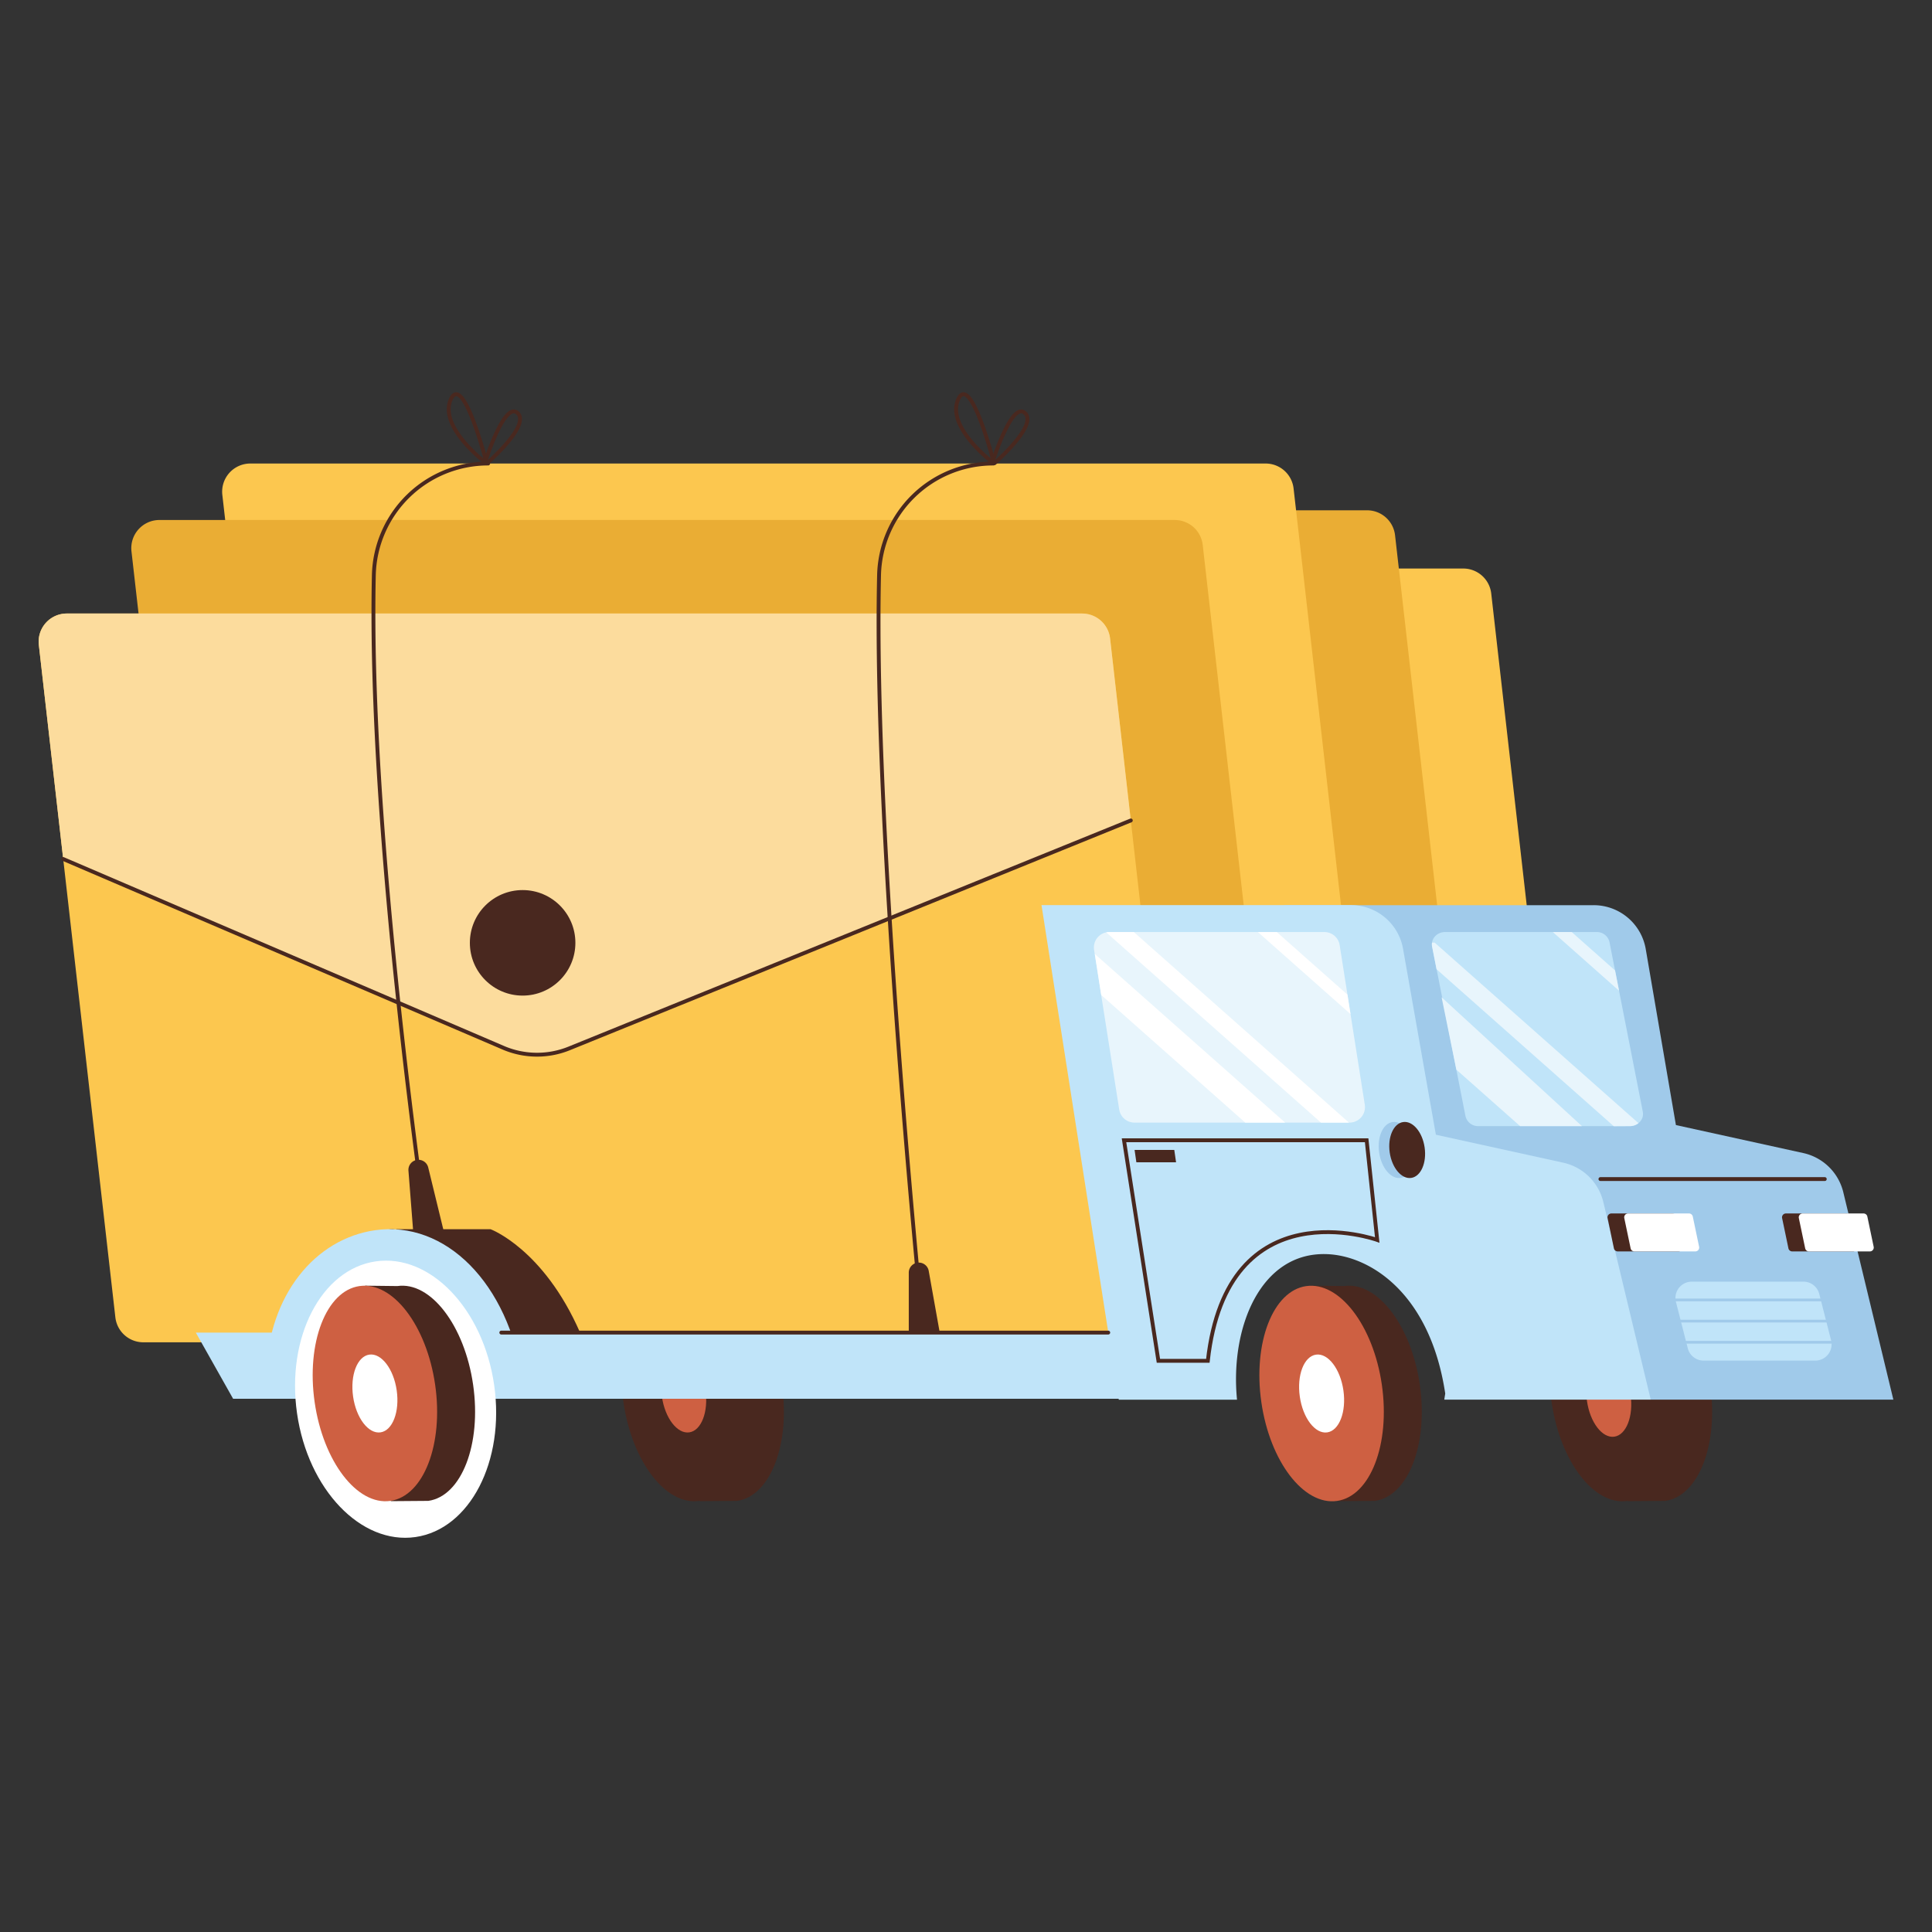 <svg viewBox="0 0 1000 1000" width="1000" height="1000" xmlns="http://www.w3.org/2000/svg"><rect x="0" y="0" width="1000" height="1000" fill="#333333" stroke="none"/><path d="M754.4 624.9l-482.93 46.58A14.57 14.57 0 01257 658.55l-39.62-348.06a14.57 14.57 0 0114.48-16.22h525.52a14.57 14.57 0 0114.48 12.92l39.61 348.07c.98 8.64-48.36-30.36-57.07-30.36z" fill="#fcc74f"/><path d="M747.21 641.34H221.69a14.57 14.57 0 01-14.48-12.93L167.6 280.35a14.57 14.57 0 0114.48-16.22H707.6a14.57 14.57 0 0114.48 12.92l39.61 348.07a14.57 14.57 0 01-14.48 16.22z" fill="#eaad34"/><path d="M694.69 617.13H169.17a14.57 14.57 0 01-14.48-12.92l-39.61-348.07a14.58 14.58 0 0114.48-16.22h525.52a14.56 14.56 0 0114.48 12.93l39.61 348.06a14.56 14.56 0 01-14.48 16.22z" fill="#fcc74f"/><path d="M862 776.85c17.23-2.48 27.61-29.38 23.19-60.08s-22-53.59-39.19-51.11l-16.7-.19L842.54 777z" fill="#49281f"/><ellipse cx="834.32" cy="721.26" fill="#49281f" rx="31.51" ry="56.17" transform="rotate(-8.19 834.523 721.353)"/><ellipse cx="834.32" cy="721.26" fill="#ce6042" rx="11.4" ry="20.33" transform="rotate(-8.1 849.294 733.878)"/><path d="M381.54 776.85c17.23-2.48 27.61-29.38 23.19-60.08s-22-53.59-39.19-51.11l-16.7-.19L362.12 777z" fill="#49281f"/><ellipse cx="353.9" cy="721.26" fill="#49281f" rx="31.51" ry="56.17" transform="rotate(-8.19 353.95 721.414)"/><ellipse cx="353.9" cy="721.26" fill="#ce6042" rx="11.4" ry="20.33" transform="rotate(-8.19 353.95 721.414)"/><path d="M647.66 646.36H122.14a14.56 14.56 0 01-14.48-12.92L68.05 285.37a14.57 14.57 0 0114.48-16.22h525.52a14.57 14.57 0 0114.48 12.93l39.61 348.06a14.57 14.57 0 01-14.48 16.22z" fill="#eaad34"/><path d="M599.71 694.77H74.19a14.56 14.56 0 01-14.48-12.93L20.1 333.78a14.56 14.56 0 0114.47-16.22H560.1a14.57 14.57 0 0114.48 12.92l39.61 348.07a14.58 14.58 0 01-14.48 16.22z" fill="#fcc74f"/><path d="M854.42 724.45l-97.73-42.93-92-213h160.2a27.33 27.33 0 0126.92 22.58l15.64 91.23 65.93 14.49a27.34 27.34 0 0120.72 20.33l25.9 107.3z" fill="#a0caea"/><path d="M828.38 610.28H944.5" fill="none" stroke="#49281f" stroke-linecap="round" stroke-miterlimit="10" stroke-width="2"/><path d="M747.55 724.45h106.87l-24.55-102.31a27.35 27.35 0 00-20.72-20.33l-65.94-14.48-17-96.26a27.34 27.34 0 00-26.92-22.58H539.08l40 256h61.2c-3.69-37.4 12.22-76.66 46.58-75.35 22.58.86 53.43 20.55 61.19 72.16" fill="#c0e4f9"/><path d="M711.72 776.85c17.22-2.48 27.6-29.38 23.18-60.08s-22-53.59-39.19-51.11l-16.71-.19L692.3 777z" fill="#49281f"/><ellipse cx="684.08" cy="721.26" fill="#ce6042" rx="31.51" ry="56.17" transform="rotate(-8.19 684.228 721.403)"/><ellipse cx="684.08" cy="721.26" fill="#fff" rx="11.4" ry="20.33" transform="rotate(-8.19 684.228 721.403)"/><path d="M843.62 582.88h-78.4a6.67 6.67 0 01-6.69-5.17l-17.26-87.86c-.76-3.87 2.45-7.43 6.7-7.43h78.39a6.68 6.68 0 016.7 5.17l17.26 87.86c.76 3.87-2.45 7.43-6.7 7.43z" fill="#c0e4f9"/><path d="M868.8 647.73h-31.45a2 2 0 01-2-1.62l-3.25-15.56a2 2 0 012-2.46h31.46a2 2 0 012 1.62l3.26 15.57a2 2 0 01-2.02 2.45z" fill="#49281f"/><path d="M877.48 647.73H846a2 2 0 01-2-1.62l-3.26-15.56a2 2 0 012-2.46h31.45a2 2 0 012 1.62l3.26 15.57a2 2 0 01-1.97 2.45z" fill="#fff"/><path d="M959.13 647.73h-31.45a2 2 0 01-2-1.62l-3.25-15.56a2 2 0 012-2.46h31.46a2 2 0 012 1.62l3.26 15.57a2 2 0 01-2.02 2.45z" fill="#49281f"/><path d="M967.81 647.73h-31.46a2 2 0 01-2-1.62l-3.26-15.56a2 2 0 012-2.46h31.45a2 2 0 012 1.62l3.26 15.57a2 2 0 01-1.99 2.45z" fill="#fff"/><path d="M939.6 704.25h-57.83a8.44 8.44 0 01-8.17-6.35l-6.13-24a8.44 8.44 0 018.17-10.52h57.83a8.44 8.44 0 018.17 6.35l6.13 24a8.44 8.44 0 01-8.17 10.52z" fill="#c0e4f9"/><g fill="none" stroke="#a0caea" stroke-linecap="round" stroke-miterlimit="10" stroke-width="1.41"><path d="M867.2 672.85h77.18M869.03 683.81h77.18M870.86 694.77h77.17"/></g><path d="M698.43 581.06H587.24a8 8 0 01-7.94-6.79l-13-82.57a8 8 0 017.94-9.28h111.23a8 8 0 017.94 6.78l13 82.58a8 8 0 01-7.98 9.28z" fill="#e8f5fc"/><path d="M707.37 590.19l5.48 51.6s-77.64-27.85-87.68 62.57h-25.58l-17.81-114.17z" fill="none" stroke="#49281f" stroke-linecap="round" stroke-miterlimit="10" stroke-width="2"/><path d="M608.73 601.61h-20.55l-.92-6.4h20.55z" fill="#49281f"/><ellipse cx="722.89" cy="595.21" fill="#a0caea" rx="9.13" ry="14.61" transform="rotate(-8.19 723.02 595.299)"/><ellipse cx="728.37" cy="595.21" fill="#49281f" rx="9.13" ry="14.61" transform="rotate(-8.19 728.492 595.34)"/><path d="M570 515.02l74.54 66.04h20.66l-98.53-87.29z" fill="#fff"/><path d="M786.8 582.88h31.99l-72.61-66.67 7.62 37.44z" fill="#e8f5fc"/><path d="M683.73 581.06h14.48l-111.35-98.64h-12.58a8 8 0 00-1.7.18z" fill="#fff"/><path d="M201.3 636.23h52.59s27.4 10.13 46.35 53.51c-27.4 8.22-40.76.33-40.76.33s-39.98-57.13-58.18-53.84z" fill="#49281f"/><path d="M843.62 582.88a7.1 7.1 0 004.45-1.54L742.59 487.9h-1.36a5.83 5.83 0 000 2l2.31 11.76 91.75 81.27z" fill="#e8f5fc"/><path d="M651.07 482.42l47.94 42.46-1.58-10.06-36.58-32.4z" fill="#fff"/><path d="M803.73 482.42l34.28 30.37-2.06-10.49-22.44-19.88z" fill="#e8f5fc"/><path d="M587.26 724h-466.6l-19.3-34.25h485.9z" fill="#c0e4f9"/><path d="M137.71 711.24c1.32-41.13 25.48-70 56.36-74.47 36.34-5.23 69.2 27.16 76.52 78" fill="#c0e4f9"/><ellipse cx="204.78" cy="724.22" fill="#fff" rx="51.54" ry="72.08" transform="rotate(-8.19 204.851 724.358)"/><path d="M221.71 776.85c17.22-2.48 27.6-29.38 23.18-60.08s-22-53.59-39.19-51.11l-16.7-.19L202.29 777z" fill="#49281f"/><ellipse cx="194.07" cy="721.26" fill="#ce6042" rx="31.51" ry="56.17" transform="rotate(-8.19 194.112 721.413)"/><path d="M574.58 330.48a14.57 14.57 0 00-14.48-12.92H34.57a14.56 14.56 0 00-14.47 16.22l12.61 110.84 227.82 97.71a44.27 44.27 0 0034.05.34l290.72-118z" fill="#fcdc9d"/><path d="M32.71 444.62l227.82 97.71a44.27 44.27 0 0034.05.34l290.72-118" fill="none" stroke="#49281f" stroke-linecap="round" stroke-miterlimit="10" stroke-width="2"/><ellipse cx="194.07" cy="721.26" fill="#fff" rx="11.4" ry="20.33" transform="rotate(-8.19 194.112 721.413)"/><g fill="none" stroke="#49281f" stroke-linecap="round" stroke-miterlimit="10" stroke-width="2"><path d="M573.62 689.74H259.48M221.13 638.5s-30.68-206.38-27.63-340.81a59.15 59.15 0 0159.16-57.77M477.36 683.82S451.91 432.12 455 297.69a59.14 59.14 0 0159.16-57.77"/></g><path d="M470.38 689.63v-30.91a5.2 5.2 0 015.2-5.2 5.19 5.19 0 015.12 4.28l5.69 31.83zM213.82 636.73l-2.41-30.81a5.2 5.2 0 014.79-5.59 5.2 5.2 0 015.43 3.88l8.21 33.71z" fill="#49281f"/><g fill="none" stroke="#49281f" stroke-linecap="round" stroke-miterlimit="10" stroke-width="2"><path d="M514 237.93a.68.68 0 01-1.09.71c-5.43-4.44-22.36-19.58-17-31.84 5.64-12.72 15.69 22.26 18.09 31.13z"/><path d="M514.9 239.64a.68.68 0 01-1.1-.71c2.52-7.62 10.8-30.68 16.71-25.14s-10.03 20.79-15.61 25.85zM251.39 237.93a.68.68 0 01-1.09.71c-5.43-4.44-22.36-19.58-17-31.84 5.63-12.72 15.7 22.26 18.09 31.13z"/><path d="M252.28 239.64a.68.68 0 01-1.1-.71c2.52-7.62 10.8-30.68 16.71-25.14s-10.03 20.79-15.61 25.85z"/></g><circle cx="270.51" cy="488.01" fill="#49281f" r="27.31"/></svg>
